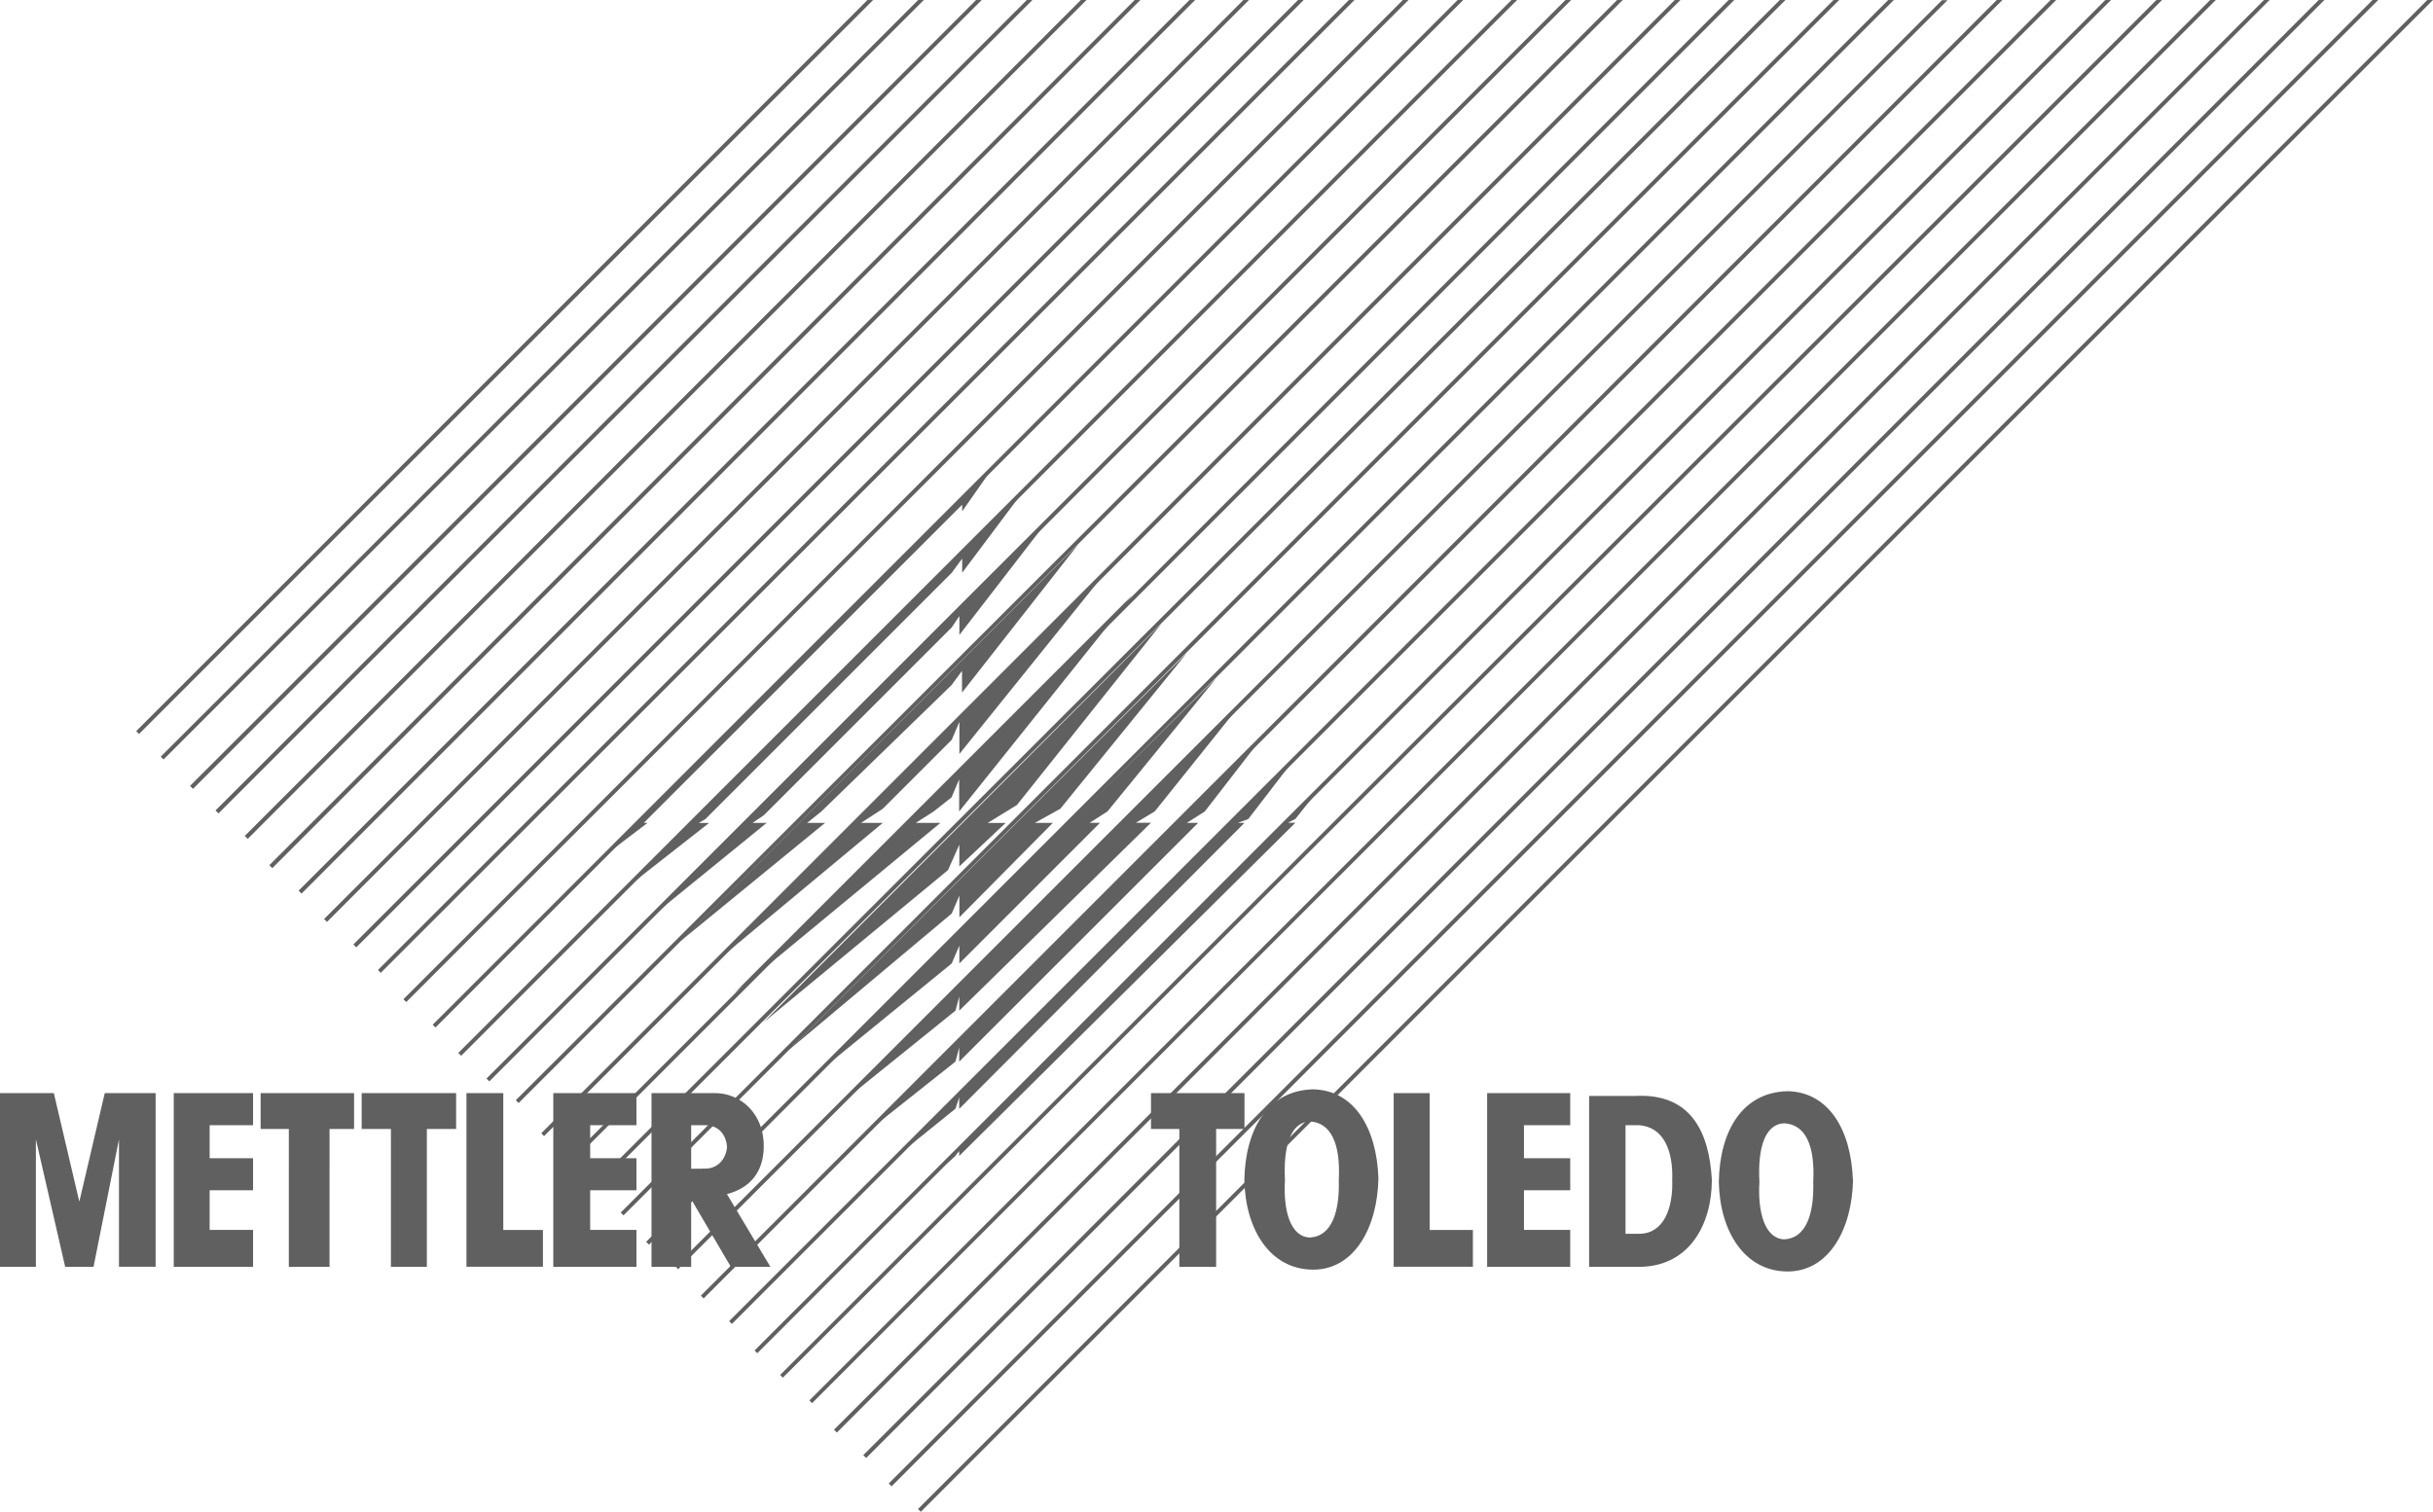 <svg xmlns="http://www.w3.org/2000/svg" viewBox="0 0 956.42 594.44"><defs><style>.cls-1{fill:#606060;fill-rule:evenodd;}</style></defs><g id="Capa_2" data-name="Capa 2"><g id="Capa_1-2" data-name="Capa 1"><path class="cls-1" d="M445.41,233.72,288.77,390.35l80.92-66.81H360l7-4.46,7.05-5.56,3-7.06v12.62l68.29-85.36ZM278.75,380.33l68.3-56.79h-8.54l8.54-5.57,27.09-27.09,3-7.06v12.63l58.26-72.39L278.75,380.33ZM257.6,359.17l43.8-35.63h-5.57l4.45-3,73.86-73.86,3-4.46v7.43L412.38,204Zm-11.51-10,32.66-25.6h-4.08l2.6-1.49,96.87-96.87,4.09-5.57v5.57l24.49-32.67L246.09,349.14Zm54.19,52.71,72.38-59.76,4.46-10v8.54l18.18-17.08h-7.05l11.51-7.06,56.78-71.26L300.28,401.85ZM309.93,413l64.21-53.82,3-7.05v8.54l36.74-37.12h-7.05l10-5.57,49.73-61.24L309.93,413Zm10,10,54.19-44.17,3-7v7l55.3-55.3h-4.08l7-4.46,42.69-52.33L320,423Zm11.51,10,44.17-35.63,1.49-5.56v5.56l75.34-73.86h-5.94l7.43-4.46L488.1,276.4,331.46,433Zm10,11.51,34.15-27.09,1.49-5.57v5.57L471,323.54h-4.46l7.06-4.46,24.12-31.18L341.48,444.54Zm11.14,10,23-18.56,1.49-4.45V436L489.21,323.54h-2.6l4.08-1.49,18.57-24.13Zm10,11.13,13-11.13,1.49-3v3l132.14-131h-3l3-1.49,10-12.61Zm-126.57-128,18.56-14.1h-1.49L378.23,198.45v2.6l13-18.56Zm31.18,32.66,57.16-46.76h-7.05l5.56-4.46,51.22-49.73,4.09-5.57v8.54L423.88,214Z"/><path class="cls-1" d="M235,466.38,701.87,0h-2.23L233.93,465.28l1.11,1.1Zm-11.13-8.53L681.75,0h-2.23L222.8,456.74l1.11,1.11Zm-10-11.14L660.59,0h-2.22L212.77,445.59Zm-10-13L637.92,0h-2.23L202.76,432.6Zm-11.51-8.53L617.62,0h-2.23L191.24,424.07l1.11,1.12Zm-11.12-10L596.38,0h-2.22l-414,414,1.12,1.12ZM171.2,404l404-404H573L170.09,402.92l1.11,1.1Zm-11.5-10L553.7,0h-2.24L158.58,392.89,159.7,394Zm-10-11.51L532.47,0h-2.21L148.57,381.39l1.1,1.11Zm-9.64-10L512.49,0h-2.23L138.91,371.36l1.12,1.12Zm-11.52-10L491,0h-2.22L127.4,361.35l1.11,1.11Zm-10-11.14L469.81,0h-2.23L117.38,350.2l1.11,1.12Zm-11.5-10L448.28,0h-2.23L105.87,340.19,107,341.3Zm-9.65-11.51L427.12,0h-2.23L96.22,328.67l1.12,1.12Zm-11.51-10L405.86,0h-2.22L84.72,318.66l1.11,1.11Zm-10-9.66L385.92,0H383.7L74.7,309ZM64.3,298.61,363.16,0h-2.22L63.19,297.51Zm-9.65-10L343.24,0H341L53.54,287.48l1.11,1.11Zm190.42,189.3L723,0h-2.23L244,476.78l1.12,1.11Zm10,11.51L744.47,0h-2.22L254,488.28l1.12,1.12Zm11.5,9.65,499-499H763.4L265.48,497.94l1.11,1.11Zm10,11.5L787.16,0h-2.23L275.5,509.44l1.11,1.11Zm11.14,10L808.31,0h-2.22L286.63,519.46Zm10,11.5L829.84,0h-2.22l-531,531,1.11,1.11Zm10,9.65L849.92,0h-2.23l-541,540.61Zm11.51,10L871.05,0h-2.23L318.18,550.63ZM329,563.26,892.2,0H890L327.84,562.15Zm11.51,10L913.73,0H911.5L339.34,572.17Zm10,11.13L934.89,0h-2.23L349.36,583.3l1.12,1.11Zm11.5,10L956.42,0h-2.23L360.87,593.33l1.11,1.11Z"/><path class="cls-1" d="M644.36,485.11c9.66,0,13.36-10,13-21.16.37-11.51-3.33-20.78-13-21.53H639v42.69Zm-1.49,13H624.69V430.92h18.18c21.53-1.12,29,13.73,30.07,33C672.94,481.39,664,498.84,642.87,498.1Zm-101-34.89c-.75-20-9.66-34.52-25.62-34.9-17.82.38-26.73,15.6-27.09,35.64.36,19.3,10,35.26,27.09,35.26,16,0,25.25-16.33,25.62-36Zm-27.1-22.28c8.53.38,12.25,8.92,11.51,23,.37,12.24-2.61,22.27-11.51,22.64-7.42-.37-10.4-10.39-9.65-22.64C504.42,450.59,507.4,441.31,514.82,440.93Zm213.61,23c-.74-20-9.66-34.52-25.61-34.89-17.81.37-26.74,15.59-27.1,35.64.36,19.3,10,35.25,27.1,35.25C718.78,499.92,728.06,483.6,728.43,463.92Zm-27.1-22.27c8.54.37,12.25,8.91,11.51,23,.37,12.24-2.61,22.26-11.51,22.63-7.42-.36-10.39-10.39-9.65-22.63-.74-13.37,2.23-22.65,9.65-23ZM547.86,429.8H562v53.81H579v14.48H547.86Zm-95.4,0h36.75v14.11H478.07V498.1H463.6V443.91H452.46V429.8Zm132.14,0h32.66v12.62H599.08v13h18.18V468H599.08v15.59h18.18V498.1H584.6V429.8Zm-482.15,0h36.74v14.11h-9.65V498.1h-16V443.91H102.45V429.8Zm80.91,0h14.48v53.81h15.59v14.48H183.36Zm-115.06,0H99.48v12.62H82.41v13H99.48V468H82.41v15.59H99.48V498.1H68.3V429.8ZM31.18,472.48l10-42.68h20v68.29H46.77V448l-10,50.1H25.62L14.11,448v50.1H0V429.8H21.16Zm111-42.68h37.12v14.11h-11.5V498.1H153.67V443.91h-11.5V429.8Zm75.35,0h32.66v12.62H232v13h18.19V468H232v15.59h18.19V498.1H217.51V429.8Zm59.76,12.62H271.7v17.13l5.57-.06c4.82,0,8.16-3.71,8.53-8.53-.37-4.82-3.33-8.54-8.53-8.54ZM271.7,471.9v26.2H256.11V429.8h24.13c11.13-.37,20.23,8.48,20,21.16-.16,10.46-5.94,16.33-14.48,18.56l17.08,28.58H287.29l-15.37-26.2Z"/></g></g></svg>